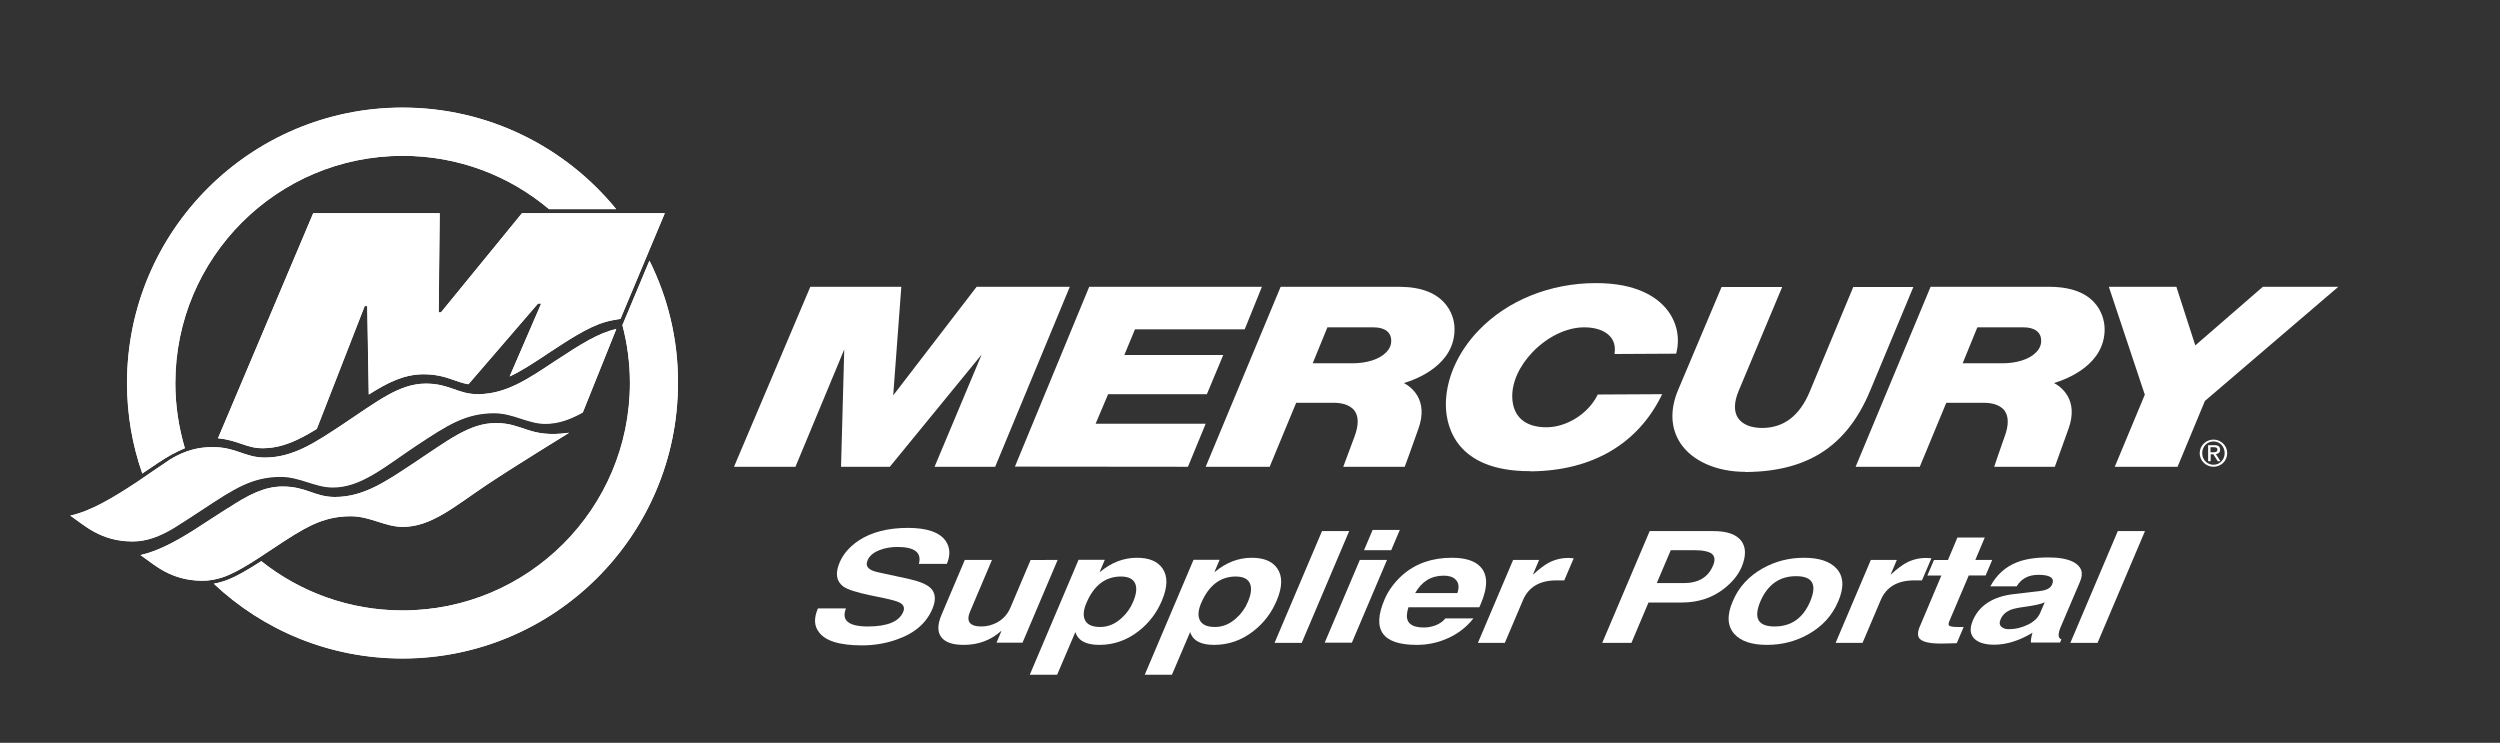 <?xml version="1.0" encoding="utf-8"?>
<!-- Generator: Adobe Illustrator 26.4.1, SVG Export Plug-In . SVG Version: 6.00 Build 0)  -->
<svg version="1.1" id="Layer_1" xmlns="http://www.w3.org/2000/svg" xmlns:xlink="http://www.w3.org/1999/xlink" x="0px" y="0px"
	 viewBox="0 0 1480.9 440" style="enable-background:new 0 0 1480.9 440;" xml:space="preserve">
<rect x="0" y="0" width="1480.9" height="440" fill="#333333" stroke="none"/>
<style type="text/css">
	.Arched_x0020_Green{fill:url(#SVGID_1_);stroke:#FFFFFF;stroke-width:0.25;stroke-miterlimit:1;}
	.st0{fill:#FFFFFF;}
	.st1{fill-rule:evenodd;clip-rule:evenodd;fill:#FFFFFF;}
</style>
<linearGradient id="SVGID_1_" gradientUnits="userSpaceOnUse" x1="0" y1="0" x2="0.707" y2="-0.707">
	<stop  offset="0" style="stop-color:#20AC4B"/>
	<stop  offset="0.983" style="stop-color:#19361A"/>
</linearGradient>
<g>
	<g>
		<g>
			<g>
				<g>
					<polygon class="st0" points="703.7,276.5 601.2,276.4 645.2,169.9 747.5,169.9 737.3,195.1 672.3,195.1 666,210.3 724.6,210.3 
						714.9,233.5 656.4,233.5 649,251 714.2,251 703.7,276.5 					"/>
					<path class="st0" d="M1252.7,276.5l17.8-42.7l-21.3-63.9h40l11.2,34.7l40-34.7h44.7c0,0-74.5,63.8-79,67.6l-16.2,39H1252.7z"/>
					<path class="st0" d="M832.1,276.5h-36.4c0,0,4.7-12.7,6.7-18c2.4-6.5,2.5-11.6,0.1-15c-2.9-4.2-8.9-4.9-12.3-4.9h-22.4
						l-15.7,37.9h-37.9l44.4-106.6h70.7c12.7,0.1,21.9,3.7,27.4,10.8c4.5,5.7,4.9,12,4.9,13.8c0.4,21.7-22.8,30.3-30,32.4
						c3.7,1.9,15.1,9.6,8.5,27.4C837.3,262.4,832.1,276.5,832.1,276.5L832.1,276.5z M777.6,215.2L777.6,215.2l23.3,0h0.2
						c8.6,0,16.1-2.4,20-6.5c2.1-2.1,3.1-4.5,3-7.1c-0.1-4.9-3.9-7.7-10.5-7.7h-27.3L777.6,215.2L777.6,215.2z"/>
					<path class="st0" d="M1217.2,276.5h-35.9c0,0,4.5-13.5,6.2-18c2.4-6.5,2.4-11.6,0.1-15c-2.9-4.2-8.9-4.9-12.3-4.9h-22.4
						l-15.7,37.9h-38l44.4-106.6h70.8c30.3,0.2,32.2,20.5,32.3,24.6c0.4,21.7-22.9,30.3-30,32.4c3.7,1.9,15.1,9.6,8.5,27.4
						C1222.3,262.4,1217.2,276.5,1217.2,276.5L1217.2,276.5z M1162.6,215.2l23.3,0h0.2c8.6,0,16.1-2.4,20-6.5c2.1-2.1,3.1-4.5,3-7.1
						c-0.1-4.9-3.9-7.7-10.5-7.7h-27.3l0,0l0,0L1162.6,215.2L1162.6,215.2z"/>
					<path class="st0" d="M906.1,279.1c-43.6,0-49.2-26.5-49.6-38c-0.5-15.5,6.6-32.1,19.4-45.4c17.1-17.8,42.4-28,69.4-28h0.2
						c24.4,0,36.4,8.6,42.1,15.9c5.6,7.1,7.6,16.3,5.5,25l-0.2,0.9l-36.5,0.2l0.1-1.3c0.4-3.6-0.6-6.8-2.8-9.2
						c-3.1-3.4-8.5-5.3-15.2-5.3h-0.1c-10.3,0-21.7,5.5-30.5,14.6c-8,8.3-12.4,18.2-12.1,27c0.4,11.3,7.6,17.6,20.2,17.6h0.3
						c11.8-0.1,24.3-8,29.8-18.7l0.3-0.7l38.2-0.2l-0.9,1.8c-6.9,13.6-16.7,24.2-29.2,31.7c-13.3,7.9-29.2,12-47.4,12.2
						C906.7,279.1,906.4,279.1,906.1,279.1L906.1,279.1z"/>
					<polygon class="st0" points="471.2,276.5 434.8,276.5 480,169.9 533.9,169.9 529.1,234.2 578.5,169.9 633.7,169.9 589.5,276.5 
						553.6,276.5 581.5,210 527.1,276.5 498.2,276.5 500.1,207 471.2,276.5 					"/>
					<path class="st0" d="M1033.9,279.5L1033.9,279.5L1033.9,279.5c-17.1,0-31.5-6.4-38.5-17c-5.9-9-6.3-20.1-1.1-32.1l25.5-60.4
						h35.9l-25.9,61.8c-2.7,6.6-2.8,12.1-0.2,15.9c2.5,3.7,7.6,5.8,14.2,5.8l0.3,0c12.6-0.1,22-7.3,27.9-21.5l25.8-62h35.6
						l-25.5,61.2c-6.7,16.1-15.5,27.7-26.9,35.6c-12.2,8.4-27.4,12.6-46.5,12.8H1033.9L1033.9,279.5z"/>
				</g>
				<g>
					<path class="st0" d="M1311.2,260.4c4.4,0,8.1,3.5,8.1,8c0,4.7-3.7,8.1-8.1,8.1c-4.4,0-8.2-3.5-8.2-8.1
						C1303.1,263.8,1306.8,260.4,1311.2,260.4z M1311.2,275.3c3.7,0,6.6-3,6.6-6.9c0-3.9-2.9-6.9-6.6-6.9c-3.8,0-6.7,3-6.7,6.9
						C1304.5,272.4,1307.5,275.3,1311.2,275.3z M1308.1,263.7h3.7c2.3,0,3.3,0.9,3.3,2.7c0,1.7-1.1,2.4-2.5,2.6l2.7,4.2h-1.6
						l-2.6-4.1h-1.6v4.1h-1.5V263.7z M1309.5,267.9h1.5c1.3,0,2.5-0.1,2.5-1.6c0-1.2-1.1-1.4-2.1-1.4h-2V267.9z"/>
				</g>
			</g>
			<g id="BLOCK_x5F_RECORD_2_">
				<g id="SPLINE_14_">
					<path class="st0" d="M293.8,250.6c-15.7,0-28.3,10.2-49.6,24.3l0,0c-15.8,10.4-29,19.5-45.8,19.5l0,0c-12,0-16.9-6.2-31-6.2
						l0,0c-10.9,0-20.4,5-32.2,12.7l0,0c-0.2,0.1-0.4,0.1-0.5,0.3l0,0c-4.5,2.8-13.5,8.7-19.8,12.8l0,0c0,0,0,0,0,0l0,0
						c-11.3,7.1-21.6,12.6-31.6,14.8l0,0C91.2,334.3,101,344,120,344l0,0c4,0,7.7-0.7,11.5-1.9l0,0c9.7-3.1,22.6-12.2,30.4-17.3l0,0
						c17.9-11.8,28.8-19,45.9-19l0,0c11.4,0,20.3,6.3,30.8,6.3l0,0c16.8,0,30.5-12,49.7-24.9l0,0c17.1-11.4,48.8-30.9,48.8-30.9l0,0
						C313.5,259.7,310.2,250.6,293.8,250.6"/>
				</g>
				<g id="HATCH_13_">
					<path class="st0" d="M293.8,250.6c-15.7,0-28.3,10.2-49.6,24.3l0,0c-15.7,10.5-29,19.5-45.8,19.5l0,0c-12,0-16.9-6.2-31-6.2
						l0,0c-10.9,0-20.4,5-32.2,12.8l0,0c-0.2,0-0.4,0.1-0.6,0.2l0,0c-4.5,2.9-13.5,8.7-19.8,12.8l0,0l0,0l0,0
						c-11.3,7.1-21.6,12.5-31.6,14.8l0,0C91.3,334.3,101,344,120,344l0,0c3.9,0,7.7-0.7,11.5-1.9l0,0c9.7-3.1,22.6-12.2,30.4-17.3
						l0,0c17.9-11.9,28.8-19,45.9-19l0,0c11.4,0,20.4,6.3,30.8,6.3l0,0c16.7,0,30.5-12,49.7-24.9l0,0c17.1-11.4,48.8-30.8,48.8-30.8
						l0,0C313.5,259.7,310.2,250.6,293.8,250.6L293.8,250.6z"/>
				</g>
				<g id="SPLINE_6_">
					<path class="st0" d="M328.6,214c-15.7,10.4-28.9,19.5-45.6,19.5l0,0c-11.8,0-16.7-6.2-30.7-6.2l0,0
						c-15.7,0-28.3,10.2-49.6,24.3l0,0c-15.8,10.4-29,19.5-45.8,19.5l0,0c-12,0-16.9-6.2-31-6.2l0,0c-8.5,0-16.2,2-24.8,7.1l0,0
						c-4.1,2.7-19,12.9-19.9,13.6l0,0c-14.5,9.5-27.2,17.1-39.5,19.9l0,0c8.2,5.6,17.9,15.3,36.9,15.3l0,0c8.5,0,16.3-3.1,24.3-7.9
						l0,0c2.1-1.2,15.6-10,17.5-11.3l0,0c17.9-11.8,28.8-19.1,45.9-19.1l0,0c11.4,0,20.3,6.3,30.8,6.3l0,0
						c16.8,0,30.5-12.1,49.7-24.9l0,0c17.9-11.8,28.8-19.1,45.9-19.1l0,0c11.4,0,19.9,6.3,30.3,6.3l0,0c7.8,0,14.9-2.6,22.2-6.7l0,0
						l19.8-49.3l0,0C354.8,197.1,344.5,203.5,328.6,214"/>
				</g>
				<g id="HATCH_12_">
					<path class="st0" d="M328.6,214c-15.7,10.4-28.8,19.5-45.6,19.5l0,0c-11.8,0-16.7-6.3-30.7-6.3l0,0
						c-15.7,0-28.4,10.2-49.6,24.4l0,0c-15.8,10.4-29,19.4-45.8,19.4l0,0c-12,0-16.9-6.2-31-6.2l0,0c-8.5,0-16.2,2-24.8,7.1l0,0
						c-4.1,2.7-19,12.9-20,13.6l0,0c-14.5,9.5-27.2,17.2-39.5,19.9l0,0c8.2,5.5,17.9,15.2,37,15.2l0,0c8.5,0,16.3-3.2,24.3-8l0,0
						c2.1-1.2,15.7-10,17.6-11.3l0,0c17.9-11.8,28.8-19.1,45.9-19.1l0,0c11.4,0,20.3,6.3,30.8,6.3l0,0c16.7,0,30.4-12.1,49.7-24.9
						l0,0c17.9-11.8,28.8-19.1,45.9-19.1l0,0c11.4,0,19.9,6.3,30.3,6.3l0,0c7.8,0,14.9-2.6,22.2-6.7l0,0l19.8-49.3l0,0
						C354.8,197.1,344.5,203.6,328.6,214L328.6,214z"/>
				</g>
				<g id="SPLINE_5_">
					<path class="st0" d="M393.8,126.3h-84.6l0,0l-48,58.7l0,0l-1.4,0l0,0l0.6-58.7l0,0h-74.9l0,0l-56.4,133.3l0,0
						c5.7,0.5,10,2,13.8,3.3l0,0c4.1,1.4,7.6,2.6,12.6,2.6l0,0c11.5,0,21.3-4.7,32.1-11.5l0,0l28.3-72.7l0,0h1.6l0,0l0.9,52.4l0,0
						c11.4-7.2,21.1-12,32.5-12l0,0c8.1,0,13.6,1.9,18.4,3.6l0,0c2.8,1,5.3,1.8,8.2,2.3l0,0l41.2-47.8l0,0h1.9l0,0L301.9,223l0,0
						c6.8-3.2,13.6-7.7,21.2-12.7l0,0l1.7-1.1l0,0c16.3-10.8,27-17.5,38.2-19.6l0,0l4.5-0.8l0,0L393.8,126.3"/>
				</g>
				<g id="HATCH_11_">
					<path class="st1" d="M393.8,126.3h-84.6l0,0L261.3,185l0,0l-1.4,0.1l0,0l0.6-58.8l0,0h-74.9l0,0l-56.4,133.3l0,0
						c5.7,0.6,9.9,2,13.8,3.3l0,0c4.1,1.4,7.6,2.6,12.6,2.6l0,0c11.5,0,21.3-4.8,32.1-11.4l0,0l28.4-72.8l0,0h1.5l0,0l0.9,52.4l0,0
						c11.4-7.3,21.1-12,32.5-12l0,0c8.1,0,13.6,1.9,18.3,3.6l0,0c2.8,1,5.3,1.9,8.2,2.3l0,0l41.2-47.8l0,0h1.9l0,0L301.9,223l0,0
						c6.8-3.1,13.6-7.6,21.2-12.6l0,0l1.7-1.2l0,0c16.3-10.7,27-17.5,38.3-19.5l0,0l4.5-0.8l0,0L393.8,126.3L393.8,126.3z"/>
				</g>
				<g id="INSERT_1_">
					<g id="BLOCK_x5F_RECORD_3_">
						<g id="SPLINE_4_">
							<path class="st0" d="M84.9,280.1c5.1-3.5,12.1-8.3,16.4-10.6l0,0c3.2-1.7,5.8-3,8.2-4l0,0c-3.6-12.2-5.6-25.1-5.6-38.5l0,0
								c0-74.4,60.3-134.7,134.7-134.7l0,0c33,0,63.2,11.9,86.7,31.6l0,0H365l0,0c-29.9-36.7-75.5-60.1-126.5-60.1l0,0
								c-90.1,0-163.2,73.1-163.2,163.2l0,0c0,18.8,3.2,36.8,9,53.5l0,0C84.5,280.3,84.7,280.2,84.9,280.1"/>
						</g>
						<g id="HATCH_10_">
							<path class="st0" d="M84.9,280c5.1-3.4,12.1-8.2,16.4-10.6l0,0c3.2-1.7,5.8-3,8.2-3.9l0,0c-3.6-12.3-5.7-25.1-5.7-38.6l0,0
								c0-74.3,60.3-134.6,134.7-134.6l0,0c33.1,0,63.3,11.8,86.7,31.6l0,0H365l0,0c-30-36.7-75.5-60.2-126.6-60.2l0,0
								c-90.1,0-163.2,73.1-163.2,163.2l0,0c0,18.8,3.2,36.8,9.1,53.6l0,0C84.5,280.4,84.7,280.3,84.9,280L84.9,280z"/>
						</g>
						<g id="SPLINE_3_">
							<path class="st0" d="M384.7,154.4l-16,38.2l0,0c2.9,11,4.4,22.5,4.4,34.3l0,0c0,74.4-60.3,134.7-134.7,134.7l0,0
								c-31.6,0-60.7-10.9-83.7-29.2l0,0c-7.2,4.7-15.5,9.8-22.6,12l0,0c-1.9,0.6-3.7,1-5.5,1.4l0,0c29.2,27.5,68.5,44.3,111.8,44.3
								l0,0c90.1,0,163.2-73.1,163.2-163.2l0,0C401.7,200.9,395.6,176.3,384.7,154.4"/>
						</g>
						<g id="HATCH_9_">
							<path class="st0" d="M384.7,154.4l-16,38.2l0,0c2.9,11,4.5,22.5,4.5,34.3l0,0c0,74.5-60.3,134.7-134.7,134.7l0,0
								c-31.6,0-60.7-10.9-83.7-29.2l0,0c-7.1,4.6-15.5,9.8-22.6,12l0,0c-1.8,0.6-3.7,1.1-5.5,1.3l0,0
								c29.2,27.5,68.5,44.3,111.7,44.3l0,0c90.2,0,163.2-73,163.2-163.2l0,0C401.7,200.8,395.6,176.3,384.7,154.4L384.7,154.4z"/>
						</g>
					</g>
				</g>
			</g>
		</g>
	</g>
	<g>
		<path class="st0" d="M484.5,360.4h16.6c-2.8,7.1,1.5,10.7,13,10.7c11.5,0,18.5-2.9,20.9-8.6c1-2.3,0.4-4.1-1.8-5.4
			c-1.6-0.9-4.8-1.8-9.6-2.8l-8.2-1.7c-8.1-1.7-13.4-3.4-15.9-5.2c-4.1-3.1-4.9-7.8-2.1-14.3c2.2-5.1,6-9.4,11.4-13
			c7.5-4.9,17.2-7.4,29-7.4c11.3,0,18.7,2.6,22.3,7.6c2.7,3.9,3,8.4,0.8,13.7h-16.6c1.8-6.6-2.4-10-12.7-10c-3.8,0-7.3,0.6-10.4,1.8
			c-3.7,1.4-6.2,3.4-7.3,6.2c-1.5,3.4,0.5,5.7,5.8,6.9l18.5,4c6.2,1.4,10.5,3.1,12.9,5.3c3.1,2.9,3.5,7.1,1.2,12.5
			c-3.6,8.5-10.7,14.6-21.3,18.2c-6.5,2.3-13.3,3.4-20.4,3.4c-13.4,0-21.9-2.7-25.6-8C482.2,370.7,482.1,366,484.5,360.4z"/>
		<path class="st0" d="M626.5,331.7l-20.8,49h-15.4l2.9-6.9H593c-6.2,5.5-13.5,8.2-22.1,8.2c-6.4,0-10.7-1.4-13.1-4.3
			c-2.6-3.1-2.6-7.7,0-13.7l13.7-32.3h16.1l-12.9,30.4c-2.6,6-0.3,9,6.6,9c3.2,0,6.3-0.8,9.2-2.3c3.7-2,6.3-4.9,8-8.8l12-28.3H626.5
			z"/>
		<path class="st0" d="M654.4,331.7l-3,7.1h0.2c6.7-5.6,14-8.4,21.9-8.4c7.2,0,12.2,2.1,15.1,6.3c3.2,4.6,3.1,10.9-0.3,19
			c-3.1,7.4-7.8,13.5-13.9,18.2c-6.9,5.4-14.7,8.1-23.2,8.1c-7.9,0-12.6-2.5-14.2-7.6l-10.8,25.3H610l28.9-68.1H654.4z M643.5,357.3
			c-1.7,4-2,7.3-0.9,9.8c1.3,2.9,4.3,4.3,9.1,4.3c4.7,0,8.9-1.8,12.7-5.3c3-2.7,5.3-5.9,6.8-9.6c1.9-4.4,2.3-7.8,1.4-10.4
			c-1.1-3.1-4-4.6-8.8-4.6C654.7,341.6,647.9,346.8,643.5,357.3z"/>
		<path class="st0" d="M722.4,331.7l-3,7.1h0.2c6.7-5.6,14-8.4,21.9-8.4c7.2,0,12.2,2.1,15.1,6.3c3.2,4.6,3.1,10.9-0.3,19
			c-3.1,7.4-7.8,13.5-13.9,18.2c-6.9,5.4-14.7,8.1-23.2,8.1c-7.9,0-12.6-2.5-14.2-7.6l-10.8,25.3h-16.1l28.9-68.1H722.4z
			 M711.5,357.3c-1.7,4-2,7.3-0.9,9.8c1.3,2.9,4.3,4.3,9.1,4.3c4.7,0,8.9-1.8,12.7-5.3c3-2.7,5.3-5.9,6.8-9.6
			c1.9-4.4,2.3-7.8,1.4-10.4c-1.1-3.1-4-4.6-8.8-4.6C722.8,341.6,716,346.8,711.5,357.3z"/>
		<path class="st0" d="M799.2,314.6l-28.1,66.2H755l28.1-66.2H799.2z"/>
		<path class="st0" d="M805.5,331.7h16.1l-20.8,49h-16.1L805.5,331.7z M829.2,313.9l-5.1,12H808l5.1-12H829.2z"/>
		<path class="st0" d="M856.2,366.3h16.6c-4.3,5.5-9.8,9.6-16.4,12.3c-5.5,2.3-11.2,3.4-17.2,3.4c-20.3,0-26.7-8.9-19.1-26.8
			c2.3-5.5,6-10.4,10.8-14.7c7.9-6.8,17.5-10.1,29.1-10.1c7.8,0,13.3,1.7,16.7,5.1c4.6,4.6,4.8,11.9,0.6,21.9l-1,2.3h-42
			c-1,3.3-1.2,5.7-0.6,7.4c1,3.1,4.3,4.6,9.9,4.6c2.4,0,4.7-0.5,7.1-1.4C853,369.3,854.9,368,856.2,366.3z M838.3,351.3h25
			c1.2-3.6,0.8-6.3-1.2-8.1c-1.5-1.5-3.8-2.2-6.9-2.2C847.8,341,842.2,344.4,838.3,351.3z"/>
		<path class="st0" d="M875.5,380.7l20.8-49h15.4l-3.6,8.5h0.2c3.5-3.2,6.5-5.4,8.8-6.7c3.7-2,7.7-3,12.1-3c0.7,0,1.7,0.1,3,0.2
			l-5.6,13.1c-0.9,0-2.5,0-4.6,0c-9.9,0-16.5,3.9-19.8,11.6l-10.8,25.4H875.5z"/>
		<path class="st0" d="M976.5,356.9l-10.1,23.9h-17.3l28.1-66.2h37.8c8,0,13.4,1.9,16.4,5.7c2.9,3.8,3,9,0.3,15.5
			c-2,4.7-5.4,8.9-10.3,12.8c-7,5.5-15.4,8.3-25,8.3H976.5z M981.4,345.4h16c8.6,0,14.4-3.4,17.3-10.3c1.4-3.2,1.1-5.5-0.6-7
			c-1.8-1.4-5.3-2.2-10.7-2.2h-13.7L981.4,345.4z"/>
		<path class="st0" d="M1088.9,356.2c-3.5,8.4-9.5,14.9-17.7,19.5c-7.5,4.2-15.6,6.3-24.5,6.3c-8.9,0-15.3-2.1-19.2-6.3
			c-4.3-4.7-4.7-11.2-1.1-19.5c3.5-8.4,9.5-14.9,17.7-19.5c7.5-4.2,15.6-6.3,24.5-6.3c8.9,0,15.3,2.1,19.2,6.3
			C1092.1,341.3,1092.5,347.9,1088.9,356.2z M1072.3,356.2c4.2-10,1.4-14.9-8.4-14.9c-9.8,0-16.8,5-21.1,14.9
			c-4.2,10-1.4,14.9,8.4,14.9S1068.1,366.2,1072.3,356.2z"/>
		<path class="st0" d="M1087.4,380.7l20.8-49h15.4l-3.6,8.5h0.2c3.5-3.2,6.5-5.4,8.8-6.7c3.7-2,7.7-3,12.1-3c0.7,0,1.7,0.1,3,0.2
			l-5.6,13.1c-0.9,0-2.5,0-4.6,0c-9.9,0-16.5,3.9-19.8,11.6l-10.8,25.4H1087.4z"/>
		<path class="st0" d="M1175.7,318.4l-5.6,13.3h10l-3.9,9.2h-10l-11.3,26.6c-0.7,1.6-0.8,2.6-0.4,3c0.5,0.6,2.3,0.9,5.4,0.9
			c0.7,0,1.8,0,3.3,0l-4.1,9.6c-3.4,0.1-6,0.2-7.7,0.2h-2.1c-6.4,0-10.5-1-12.2-2.9c-1.3-1.5-1.3-4.1,0.3-7.6l12.6-29.8h-8.3
			l3.9-9.2h8.3l5.6-13.3H1175.7z"/>
		<path class="st0" d="M1232.1,344.6l-11.3,26.5c-1.9,4.4-1.8,7,0.3,7.6l-0.8,1.9H1203c0-1.8,0.3-3.8,1-5.8
			c-7.8,4.7-15.4,7.1-22.8,7.1c-5.1,0-8.9-1.1-11.4-3.3c-2.8-2.6-3.2-6.2-1.2-11c3.8-9,12-14.3,24.5-15.7l15.2-1.8
			c3.9-0.4,6.4-1.7,7.3-3.9c1.6-3.8-1.1-5.7-8.2-5.7c-5.8,0-10.1,2.3-12.8,6.8H1179c3.7-6.8,8.9-11.5,15.7-14.2c5-2,11.3-2.9,19-2.9
			c6.1,0,10.8,0.9,14.3,2.6C1233,335.4,1234.4,339.3,1232.1,344.6z M1208.5,363.1l2.7-6.3c-2.1,1-6.2,1.9-12.1,2.7
			c-3.8,0.5-6.7,1.1-8.5,1.9c-2.6,1.2-4.5,3-5.5,5.4c-0.9,2-0.7,3.6,0.6,4.6c1,0.9,2.5,1.3,4.4,1.3c3.8,0,7.5-0.9,11.2-2.7
			C1204.8,368.3,1207.2,366,1208.5,363.1z"/>
		<path class="st0" d="M1270.6,314.6l-28.1,66.2h-16.1l28.1-66.2H1270.6z"/>
	</g>
</g>
</svg>
